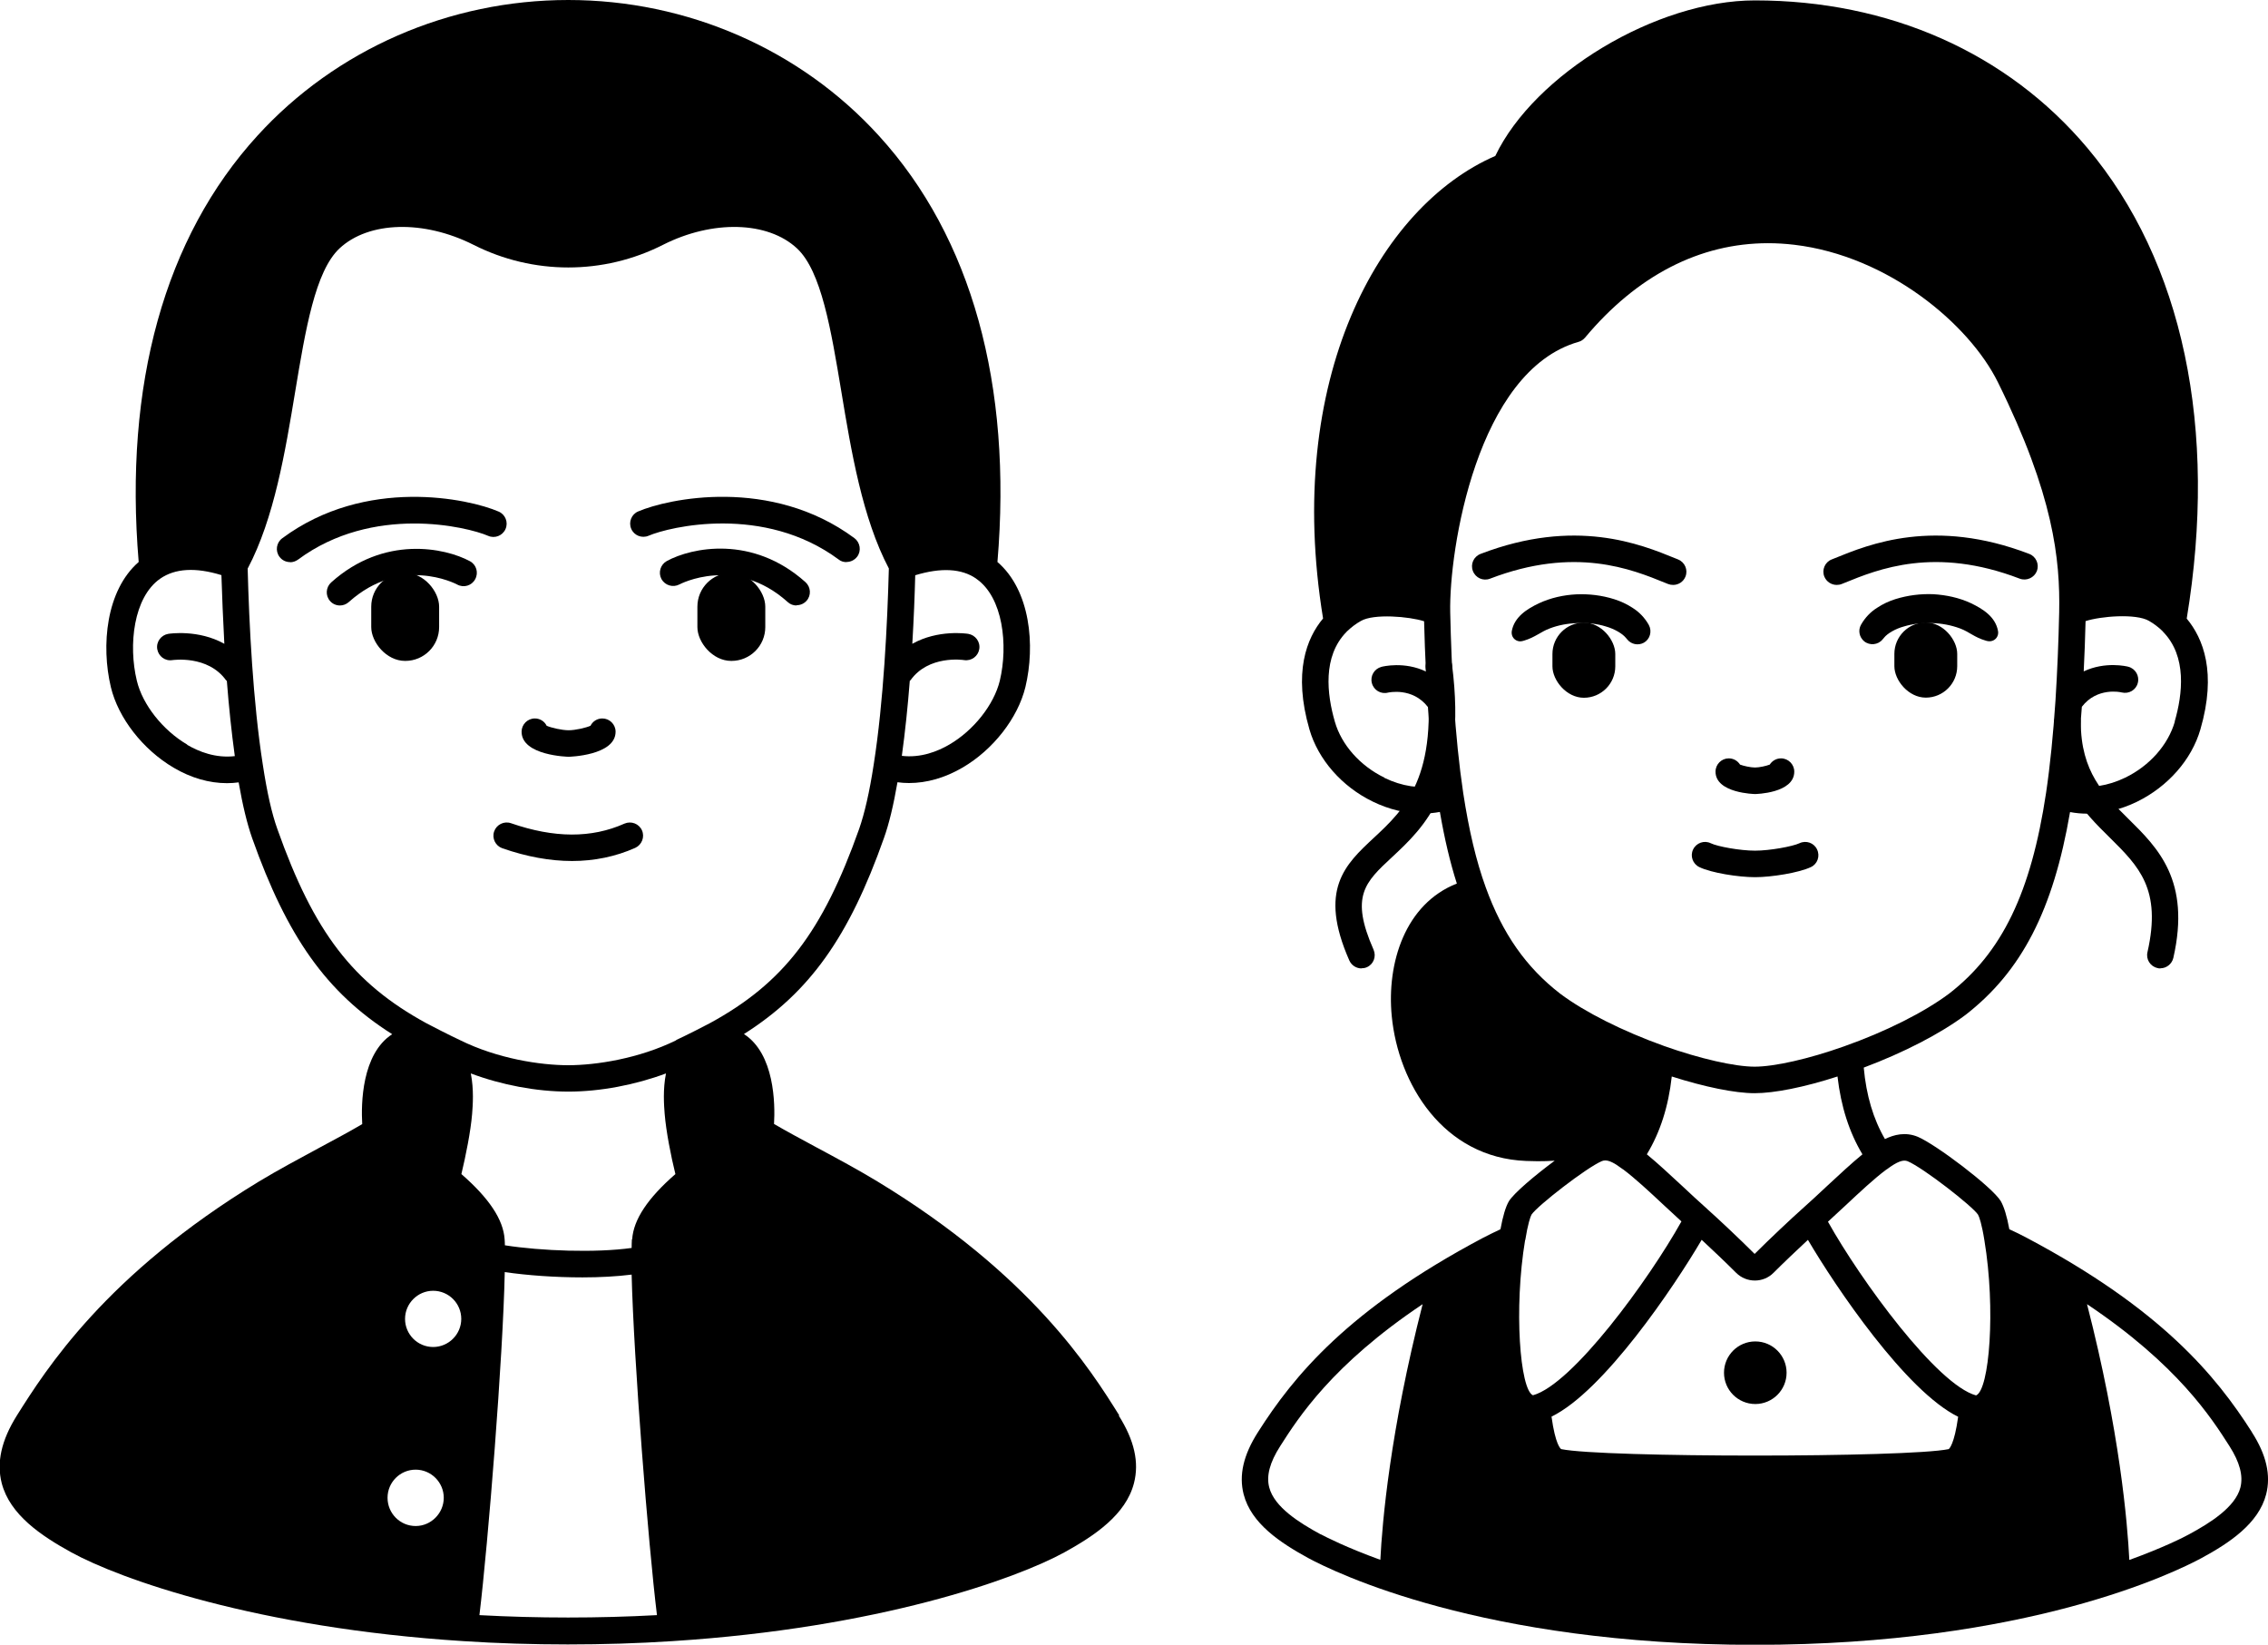 <?xml version="1.0" encoding="UTF-8"?><svg id="Layer_2" xmlns="http://www.w3.org/2000/svg" viewBox="0 0 171.06 124.03"><g id="Layer_1-2"><g><g><path d="M140.36,47.12c.32-.57,.76-1,1.21-1.28,.45-.3,.91-.51,1.39-.66,.94-.29,1.9-.41,2.87-.37,.96,.06,1.93,.26,2.83,.68,.87,.42,1.85,1.01,2.04,2.11,.06,.35-.17,.69-.53,.75-.1,.02-.2,.01-.29-.01l-.11-.03c-.84-.24-1.26-.67-1.94-.92-.65-.24-1.36-.38-2.09-.4-.72-.03-1.47,.05-2.13,.25-.67,.18-1.26,.54-1.5,.84l-.12,.14c-.34,.42-.97,.48-1.39,.14-.37-.31-.47-.83-.24-1.24Z"/><rect x="142.88" y="46.94" width="4.74" height="5.67" rx="2.37" ry="2.37"/><path d="M122.61,48.08c-.24-.29-.83-.65-1.5-.84-.67-.21-1.41-.28-2.13-.25-.73,.02-1.44,.15-2.09,.4-.68,.25-1.1,.67-1.94,.92l-.11,.03c-.34,.1-.7-.1-.8-.44-.03-.1-.03-.2-.02-.29,.19-1.1,1.18-1.7,2.04-2.11,.9-.42,1.87-.63,2.83-.68,.96-.04,1.92,.07,2.87,.37,.47,.15,.94,.36,1.39,.66,.45,.28,.89,.71,1.21,1.28,.26,.48,.09,1.08-.38,1.34-.42,.23-.95,.12-1.24-.24l-.12-.14Z"/><rect x="117.09" y="46.94" width="4.74" height="5.67" rx="2.37" ry="2.37" transform="translate(238.92 99.56) rotate(180)"/><path d="M162.94,73.03c-.07,0-.15,0-.22-.03-.54-.12-.88-.66-.75-1.2,1.08-4.75-.65-6.46-2.83-8.62-1.97-1.94-4.2-4.14-4.2-8.74,0-.55,.45-1,1-1s1,.45,1,1c0,3.77,1.75,5.49,3.6,7.32,2.21,2.18,4.71,4.64,3.38,10.48-.11,.46-.52,.78-.97,.78Z"/><path d="M102.69,73.03c-.38,0-.75-.22-.92-.6-2.35-5.33-.32-7.23,1.84-9.24,2.32-2.16,4.96-4.62,3.92-12.79-.07-.55,.32-1.05,.87-1.12,.55-.06,1.05,.32,1.12,.87,1.17,9.19-2.13,12.26-4.54,14.5-2.03,1.89-3.16,2.94-1.38,6.97,.22,.51,0,1.1-.51,1.32-.13,.06-.27,.08-.4,.08Z"/><path d="M132.37,59.88s-2.98-.05-2.98-1.69c0-.55,.45-1,1-1,.36,0,.67,.19,.85,.47,.26,.1,.8,.22,1.13,.22s.85-.12,1.11-.22c.18-.28,.49-.47,.85-.47,.55,0,1,.45,1,1,0,1.64-2.93,1.69-2.96,1.69Z"/><path d="M132.37,66.15c-1.24,0-3.29-.32-4.2-.76-.5-.24-.71-.84-.47-1.33,.24-.5,.84-.71,1.33-.47,.51,.25,2.22,.56,3.34,.56s2.84-.32,3.35-.56c.5-.24,1.1-.03,1.33,.47,.24,.5,.03,1.1-.47,1.33-.91,.43-2.97,.76-4.21,.76Z"/><path d="M138.53,44.11c-.4,0-.77-.24-.93-.62-.21-.51,.04-1.1,.55-1.3l.2-.08c2.64-1.08,7.55-3.08,14.7-.34,.52,.2,.77,.78,.58,1.29-.2,.51-.78,.77-1.29,.58-6.41-2.46-10.68-.72-13.23,.32l-.2,.08c-.12,.05-.25,.07-.38,.07Z"/><path d="M126.19,44.11c-.13,0-.25-.02-.38-.07l-.2-.08c-2.55-1.04-6.82-2.78-13.23-.32-.52,.2-1.09-.06-1.29-.58-.2-.52,.06-1.09,.58-1.29,7.15-2.74,12.06-.74,14.7,.34l.2,.08c.51,.21,.76,.79,.55,1.3-.16,.39-.53,.62-.93,.62Z"/><path d="M169.84,107.99c-2.69-4.22-6.81-9.26-16.97-14.64-.42-.23-.87-.44-1.32-.65-.18-.98-.4-1.7-.65-2.13-.67-1.08-4.88-4.26-6.25-4.84-.94-.39-1.81-.16-2.48,.17-.88-1.51-1.41-3.29-1.6-5.39,3.01-1.13,5.77-2.55,7.67-3.97,4.23-3.28,6.62-7.9,7.89-15.3,.43,.08,.86,.12,1.31,.12,1.22,0,2.51-.3,3.74-.9,2.33-1.14,4.12-3.17,4.78-5.45,1.25-4.29,.21-6.87-1.03-8.36,2.37-14.33-.28-26.92-7.5-35.5C151.39,3.98,142.49,.03,132.36,.03c-7.43,0-16.62,5.54-19.58,11.73-8.78,3.81-15.94,16.87-12.99,34.88-1.24,1.48-2.27,4.07-1.03,8.36,.66,2.28,2.45,4.32,4.78,5.45,1.23,.6,2.51,.9,3.74,.9,.45,0,.89-.04,1.32-.12,.35,2.02,.77,3.81,1.28,5.4-3.9,1.53-5.3,5.99-4.91,10,.49,5.09,3.87,10.68,10.14,10.92,.29,.01,.58,.02,.86,.02,.44,0,.87-.01,1.29-.04-1.51,1.12-3.06,2.43-3.45,3.05-.25,.42-.46,1.14-.64,2.12-.45,.21-.89,.43-1.32,.65-10.17,5.39-14.29,10.43-16.97,14.65-1.1,1.72-1.45,3.25-1.08,4.69,.57,2.21,2.78,3.66,4.86,4.8,2.02,1.09,13.14,6.55,33.7,6.55s31.68-5.46,33.7-6.55c2.08-1.13,4.29-2.59,4.86-4.8,.37-1.44,.02-2.98-1.08-4.69Zm-27.58-19.78s.05-.03,.08-.05c.74-.55,1.2-.73,1.54-.59,1.17,.49,4.89,3.39,5.31,4.03,.09,.15,.29,.73,.48,1.94,.86,5.16,.38,11.29-.63,11.69-2.94-.8-8.69-8.66-11.17-13.1,.44-.4,.88-.81,1.31-1.21,1.12-1.05,2.18-2.04,3.08-2.71Zm-13.91,5.29c.82,.76,1.84,1.73,2.6,2.49,.78,.77,2.04,.77,2.81,0,.76-.76,1.78-1.73,2.6-2.49,2.09,3.56,7.4,11.42,11.33,13.34-.29,2.11-.68,2.41-.71,2.44-3.14,.65-26.11,.65-29.23,0-.05-.03-.44-.34-.73-2.45,3.93-1.91,9.23-9.76,11.33-13.34Zm-1.46-4.05c-.95-.88-1.85-1.72-2.68-2.4,1.01-1.67,1.63-3.61,1.88-5.87,2.48,.79,4.76,1.26,6.25,1.26s3.75-.45,6.25-1.26c.26,2.26,.88,4.2,1.88,5.87-.83,.68-1.73,1.52-2.68,2.4-.62,.58-1.25,1.17-1.86,1.71,0,0,0,0,0,0,0,0,0,0,0,0-.8,.71-2.48,2.29-3.59,3.4-1.11-1.11-2.77-2.67-3.58-3.39-.01-.01-.02-.02-.03-.03-.61-.54-1.23-1.12-1.85-1.7Zm37.14-35.02c-.51,1.75-1.9,3.32-3.73,4.21-1.32,.64-2.68,.84-3.87,.59,.24-1.82,.44-3.8,.59-5.93,1.14-1.49,2.92-1.11,3.01-1.08,.54,.13,1.08-.19,1.21-.72,.14-.53-.18-1.08-.72-1.22-.1-.03-1.73-.42-3.36,.35,.06-1.25,.11-2.51,.14-3.79,1.13-.37,3.8-.59,4.78-.02,.38,.22,.73,.48,1.05,.8,0,0,0,.01,.01,.02,1.82,1.85,1.48,4.71,.88,6.78Zm-59.62,4.21c-1.83-.89-3.23-2.47-3.73-4.21-.6-2.07-.94-4.93,.88-6.78,.02-.02,.04-.05,.07-.07,.31-.29,.63-.54,1.01-.75,.97-.57,3.65-.34,4.77,.02,.03,1.27,.08,2.53,.14,3.79-1.63-.78-3.26-.38-3.36-.35-.53,.14-.86,.68-.72,1.22,.14,.54,.68,.86,1.22,.72,.02,0,1.84-.43,3.01,1.09,.15,2.13,.34,4.11,.59,5.93-1.18,.25-2.55,.05-3.87-.59Zm5.25-5.79c-.14-2.23-.23-4.41-.28-6.67-.1-4.68,2.01-18.22,9.68-20.4,.19-.05,.36-.17,.49-.32,3.92-4.69,8.66-7.12,13.8-7.12,.66,0,1.32,.04,1.99,.12,7.06,.84,13.18,5.97,15.35,10.37,4.2,8.49,4.7,13.35,4.62,17.35h0c-.05,2.26-.14,4.44-.28,6.67-.17,2.53-.4,4.87-.71,6.95-1.13,7.51-3.32,12.04-7.31,15.13-1.9,1.42-4.79,2.87-7.93,3.98-2.67,.95-5.25,1.53-6.74,1.53s-4.13-.6-6.83-1.56c-3.13-1.12-5.99-2.56-7.83-3.94-2.58-1.99-4.36-4.54-5.62-8.02-.72-1.98-1.27-4.31-1.7-7.12-.31-2.08-.55-4.42-.71-6.95Zm5.38,40.67c.19-1.2,.39-1.78,.47-1.92,.43-.66,4.15-3.55,5.31-4.04,.08-.03,.16-.05,.25-.05,.3,0,.69,.19,1.21,.58,0,0,0,0,0,0,0,0,0,0,0,0,.03,.02,.05,.03,.07,.05,.03,.02,.05,.04,.08,.05,.89,.67,1.96,1.66,3.08,2.71,.44,.41,.88,.82,1.31,1.21-2.48,4.44-8.23,12.3-11.2,13.11-.98-.42-1.45-6.54-.59-11.71Zm-15.43,22.19c-1.61-.87-3.5-2.06-3.88-3.54-.23-.87,.04-1.89,.83-3.12,1.36-2.13,3.91-6.13,10.74-10.7-2.46,9.59-3.05,16.47-3.19,19.28-2.59-.94-4.1-1.72-4.5-1.93Zm69.37-3.54c-.38,1.48-2.27,2.67-3.88,3.54-.4,.22-1.91,.99-4.5,1.93-.14-2.81-.72-9.69-3.19-19.29,6.83,4.57,9.38,8.57,10.74,10.7,.78,1.22,1.05,2.24,.83,3.12Z"/><circle cx="132.39" cy="103.52" r="2.36"/></g><g><rect x="28" y="43.2" width="5.12" height="6.64" rx="2.55" ry="2.55" transform="translate(61.12 93.04) rotate(-180)"/><rect x="52.6" y="43.2" width="5.12" height="6.64" rx="2.55" ry="2.55"/><path d="M25.64,45.66c-.27,0-.55-.11-.74-.33-.37-.41-.33-1.04,.08-1.41,3.99-3.58,8.59-2.61,10.46-1.6,.49,.26,.67,.87,.4,1.36-.26,.49-.87,.67-1.36,.4-.17-.09-4.26-2.19-8.17,1.32-.19,.17-.43,.26-.67,.26Z"/><path d="M21.88,42.39c-.31,0-.61-.14-.8-.4-.33-.44-.24-1.07,.21-1.4,6.3-4.67,14.09-2.98,16.32-2.01,.51,.22,.74,.81,.52,1.31-.22,.51-.81,.74-1.31,.52-1.59-.69-8.7-2.39-14.34,1.79-.18,.13-.39,.2-.59,.2Z"/><path d="M60.08,45.66c-.24,0-.48-.08-.67-.26-3.95-3.55-8.12-1.35-8.16-1.33-.49,.26-1.09,.08-1.36-.4-.26-.49-.08-1.09,.4-1.36,1.87-1.02,6.46-1.99,10.46,1.59,.41,.37,.45,1,.08,1.41-.2,.22-.47,.33-.74,.33Z"/><path d="M63.84,42.39c-.21,0-.42-.06-.59-.2-5.64-4.17-12.74-2.47-14.33-1.79-.51,.22-1.1-.02-1.31-.52-.22-.51,.02-1.1,.52-1.31,2.23-.96,10.01-2.65,16.31,2.01,.44,.33,.54,.96,.21,1.4-.2,.26-.5,.4-.8,.4Z"/><path d="M42.89,57.07s3.54-.08,3.54-1.89c0-.55-.45-1-1-1-.39,0-.73,.22-.89,.55-.33,.15-1.14,.34-1.65,.34s-1.33-.19-1.66-.34c-.16-.33-.5-.55-.89-.55-.55,0-1,.45-1,1,0,1.81,3.52,1.89,3.55,1.89Z"/><path d="M37.89,63.97c1.84,.64,3.6,.96,5.26,.96s3.28-.33,4.76-.99c.5-.23,.73-.82,.51-1.32-.22-.5-.81-.73-1.32-.51-2.49,1.11-5.29,1.1-8.56-.03-.52-.18-1.09,.1-1.27,.62-.18,.52,.1,1.09,.62,1.27Z"/><path d="M84.42,106.74c-2.15-3.44-6.63-10.6-18.25-17.65-1.42-.86-3.03-1.73-4.6-2.57-1.19-.64-2.3-1.24-3.19-1.76,.09-1.53,.04-5.29-2.27-6.78,4.97-3.15,7.93-7.34,10.56-14.78,.39-1.09,.72-2.48,1.02-4.21,.29,.04,.58,.06,.87,.06,1.34,0,2.71-.39,4.03-1.16,2.32-1.35,4.18-3.74,4.75-6.08,.75-3.13,.38-7.29-2.11-9.43,1.13-13.36-1.95-24.47-8.93-32.13C60.38,3.73,51.84,0,42.86,0S25.34,3.73,19.41,10.24c-6.99,7.66-10.07,18.77-8.95,32.14-2.47,2.15-2.84,6.31-2.1,9.43,.56,2.34,2.42,4.72,4.73,6.08,1.32,.78,2.69,1.17,4.03,1.17,.3,0,.59-.02,.88-.06,.3,1.73,.64,3.13,1.02,4.21,2.64,7.44,5.6,11.64,10.56,14.78-2.3,1.49-2.35,5.25-2.26,6.78-.88,.52-1.99,1.12-3.17,1.75-1.57,.85-3.2,1.72-4.62,2.58-11.58,7.03-16.09,14.21-18.26,17.65-1.17,1.87-1.54,3.54-1.14,5.1,.62,2.39,2.99,3.97,5.22,5.2,3.68,2.03,14.04,5.72,29.59,6.71,2.59,.17,5.25,.25,7.89,.25s5.3-.08,7.89-.25c15.55-.99,25.92-4.69,29.59-6.71,2.24-1.24,4.61-2.82,5.22-5.21,.4-1.56,.03-3.22-1.15-5.09Zm-15.8-55.4s.04-.03,.06-.05c1.35-1.89,3.93-1.53,4.04-1.51,.55,.08,1.05-.29,1.14-.83,.09-.55-.29-1.06-.83-1.15-.12-.02-2.28-.34-4.22,.75,.11-1.85,.18-3.61,.22-5.17,1.94-.59,3.49-.51,4.59,.25,0,0,.01,.02,.02,.02,2.01,1.39,2.41,5,1.77,7.68-.44,1.81-1.97,3.75-3.81,4.82-.87,.51-2.15,1.02-3.58,.85,.25-1.81,.45-3.74,.6-5.67Zm-54.5,4.81c-1.84-1.08-3.37-3.01-3.8-4.82-.65-2.68-.25-6.29,1.76-7.69,1.12-.78,2.67-.87,4.62-.27,.05,1.56,.12,3.32,.22,5.18-1.95-1.09-4.11-.77-4.23-.75-.54,.09-.92,.6-.83,1.15,.09,.54,.59,.92,1.14,.83,.03,0,2.67-.4,4.05,1.52,.02,.02,.04,.03,.06,.05,.15,1.93,.35,3.85,.6,5.67-1.44,.17-2.72-.34-3.59-.85Zm17.23,58.93c-1.18,0-2.12-.96-2.12-2.13s.95-2.12,2.12-2.12,2.12,.96,2.12,2.12-.95,2.13-2.12,2.13Zm1.32-13.5c-1.18,0-2.12-.96-2.12-2.12s.95-2.12,2.12-2.12,2.12,.95,2.12,2.12-.96,2.12-2.12,2.12Zm3.49,20.22c.66-5.45,1.78-19.47,1.91-25.87,1.7,.25,3.82,.4,5.86,.4,1.32,0,2.6-.07,3.71-.21,.16,6.48,1.25,20.28,1.91,25.68-4.42,.24-8.98,.24-13.4,0Zm11.5-28.34c-.01,.19-.02,.41-.02,.65-2.7,.38-6.83,.23-9.56-.2,0-.16-.01-.32-.02-.46-.1-1.48-1.17-3.09-3.26-4.91,.33-1.38,.7-3.21,.81-4.55,.05-.64,.14-1.83-.1-3.04,2.32,.87,4.95,1.37,7.36,1.37s5.05-.51,7.36-1.37c-.24,1.21-.15,2.39-.1,3.04,.11,1.34,.47,3.17,.81,4.55-2.09,1.82-3.16,3.43-3.26,4.92Zm3.34-15.01c-2.81,1.38-6.04,1.88-8.14,1.88s-5.33-.49-8.16-1.89c-.65-.3-2.32-1.15-2.53-1.27-5.55-3.03-8.49-6.86-11.25-14.65-.42-1.17-.78-2.76-1.1-4.87-.74-4.72-1.03-10.58-1.14-14.77,2.01-3.8,2.84-8.86,3.58-13.32,.78-4.69,1.51-9.11,3.35-10.83,2.2-2.05,6.35-2.16,10.1-.27,4.5,2.28,9.81,2.28,14.3,0,3.74-1.89,7.9-1.78,10.1,.27,1.84,1.71,2.57,6.14,3.35,10.82,.74,4.47,1.58,9.52,3.58,13.32-.11,4.19-.4,10.06-1.14,14.77-.32,2.1-.69,3.69-1.1,4.87-2.76,7.78-5.7,11.62-11.26,14.65-.19,.11-1.86,.96-2.54,1.27Z"/></g></g></g></svg>